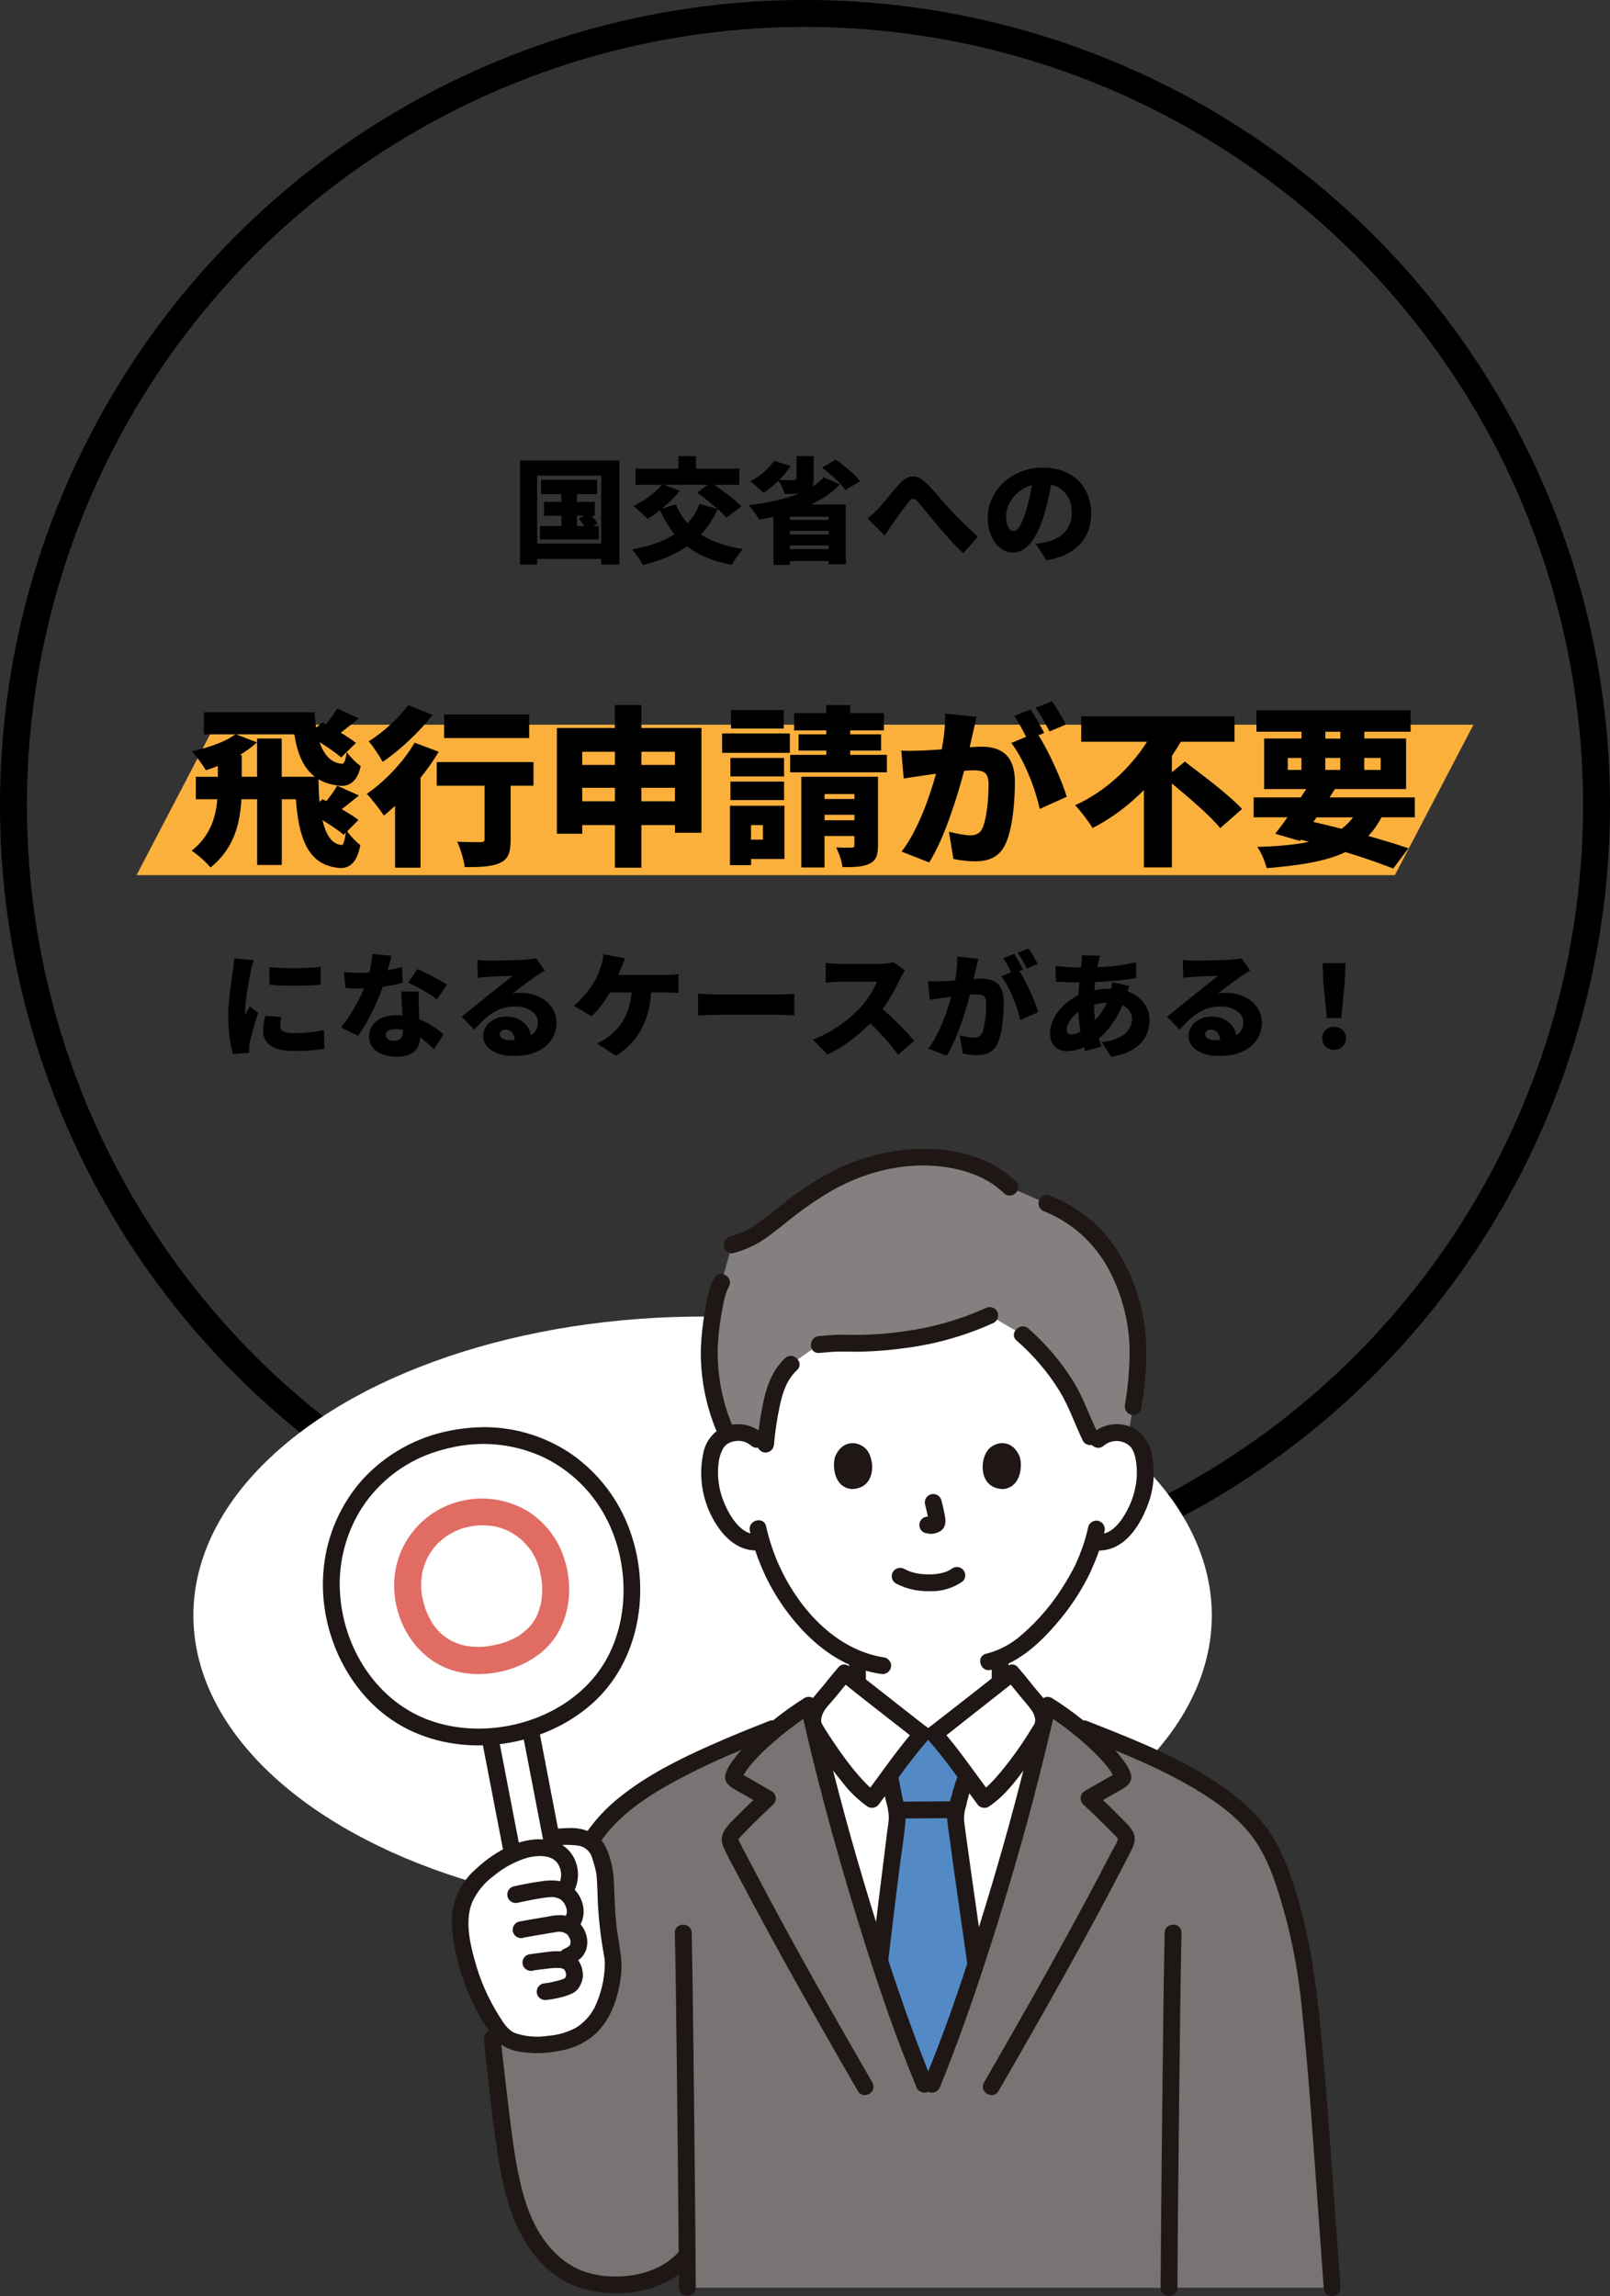 <?xml version="1.0" encoding="UTF-8"?>
<svg xmlns="http://www.w3.org/2000/svg" id="_レイヤー_2" viewBox="0 0 338.66 482.83">
  <rect x="0" y="0" width="338.66" height="482.83" fill="#333333" stroke="none"/>
  <defs>
    <style>.cls-1{fill:#e06c64;}.cls-1,.cls-2,.cls-3,.cls-4,.cls-5,.cls-6,.cls-7,.cls-8{stroke-width:0px;}.cls-2{fill:#538ac6;}.cls-3{fill:#83807f;}.cls-4{fill:#fbb03b;}.cls-5{fill:#797473;}.cls-6{fill:#000;}.cls-9{fill:none;stroke:#000;stroke-miterlimit:10;stroke-width:5.67px;}.cls-7{fill:#1f1715;}.cls-8{fill:#fff;}</style>
  </defs>
  <g id="_レイヤー_1-2">
    <circle class="cls-9" cx="169.33" cy="169.33" r="166.5"></circle>
    <ellipse class="cls-8" cx="147.79" cy="339.69" rx="107.11" ry="62.85"></ellipse>
    <path class="cls-8" d="M71.12,323.61c3.22-10.31,11.75-18.69,24.12-21.1,18.22-3.54,33.66,8.04,36.9,24.72,3.3,16.98-4.69,31.27-20.6,36.26,1.61,8.34,4.9,25.43,5.69,29.48l-8.51,1.66c-.75-3.88-4.13-21.44-5.69-29.49-16.13,1.22-29.42-8.82-32.73-25.88-1.03-5.21-.75-10.59.82-15.65Z"></path>
    <path class="cls-8" d="M230.95,302.72c1.1-1.02,2.56-1.55,4.05-1.48,1.92-.06,3.71.94,4.67,2.6,1.59,2.75,1.52,7.83.45,10.97-.75,2.22-1.99,5.63-4.97,8.07-1.33,1.1-3.05,1.6-4.77,1.38l-.46-.07c-.45,1.52-1,3-1.64,4.45-1.28,3.49-8.74,16.24-17.93,20.05v4.19c0,2.09,0,.38,0,.9-4.37,3.45-13.01,10.25-13.85,10.84h-2.55c-.82-.58-9.16-7.14-13.59-10.64v-5.11c-4.47-1.78-8.4-4.96-12.12-9.41-3.71-4.48-6.47-9.68-8.09-15.27-1.83.39-3.73-.09-5.16-1.29-2.98-2.44-4.22-5.84-4.97-8.07-1.07-3.14-1.13-8.22.46-10.97.96-1.66,2.76-2.66,4.67-2.6,1.5-.07,2.96.47,4.05,1.48,0,0-4.33-35.69,35.87-35.69s35.87,35.69,35.87,35.69Z"></path>
    <path class="cls-5" d="M194.43,438.29c-5.04-12.43-6.34-16.54-10.27-28.64-5.32-16.33-10.26-34.28-14.04-51.07-1.7,1.09-3.83,2.59-6,4.29l-1.66.65-5.55,2.18c-13.45,5.65-26.1,11.51-32.29,20.93l-21.1,42.06c.59,5.33,2.13,19.08,3,24.37.56,4.19,1.56,8.31,2.98,12.29,2.33,6.47,7.28,12.69,14.25,14.42,6.72,1.66,15.86.56,20.78-5.6.02,2.79.04,5.14.05,6.89h135.63c-2.64-35.97-2.95-43.09-4.88-61.24-1.23-11.61-5.05-26.48-9.46-33.19-6.19-9.42-18.84-15.28-32.29-20.93l-5.55-2.18-1.66-.65c-2.16-1.71-4.3-3.2-6-4.29-3.78,16.79-8.72,34.75-14.04,51.07-3.94,12.1-5.23,16.2-10.27,28.64"></path>
    <path class="cls-3" d="M149.54,279.24c-.11.89-.19,1.7-.24,2.35-.65,8,1.17,14.38,3.64,20.08.71-.28,1.45-.43,2.21-.44,1.5-.07,2.96.47,4.05,1.48l1.76,1.7.07-.74c.21-2.77.61-5.51,1.21-8.22.63-3,1.43-6.11,4.15-8.6l5.88-4.13c1.56-.09,3.39-.33,4.63-.28,11.21.37,22.61-1.75,31.28-5.82l6.9,4.02c4.39,3.79,8.04,8.37,10.75,13.5.88,1.66,2.91,7.3,4.36,9.54,1.06-1.61,2.89-2.54,4.81-2.43.79.02,1.57.18,2.3.48,2.82-14.75,3.41-23.67-2.29-35.16-1.17-2.22-2.59-4.31-4.21-6.22-2.91-3.22-6.54-5.72-10.59-7.28l-7.77-3.38c-7.77-7.58-21.83-7.58-31.51-4-9.08,3.36-13.98,8.1-19.87,12.52-2.09,1.68-4.5,2.89-7.09,3.58l-2.21,7.87c-1.07,1.89-1.83,6.31-2.23,9.61Z"></path>
    <path class="cls-7" d="M188.45,332.97c2.16,1.12,4.57,1.68,7.01,1.62,2.52.11,5-.62,7.06-2.08.69-.69.69-1.81,0-2.5-.7-.67-1.8-.67-2.5,0,.53-.42.11-.09-.03,0s-.29.17-.44.25c-.12.06-.65.27-.17.1-.2.07-.4.15-.6.22-.55.17-1.11.3-1.68.38.25-.04-.08,0-.18.02-.16.02-.33.03-.49.04-.4.03-.8.04-1.2.03-.36,0-.71-.01-1.07-.04-.16-.01-.33-.02-.49-.04,0,0-.59-.08-.25-.03-.53-.08-1.05-.2-1.57-.35-.22-.07-.43-.15-.65-.22-.07-.02-.14-.05-.21-.08.36.24.19.08.04.02-.27-.13-.53-.26-.8-.4-.85-.47-1.91-.19-2.42.63-.48.85-.2,1.92.63,2.42h0Z"></path>
    <path class="cls-7" d="M194.59,316.42c.32,1.17.58,2.36.78,3.56l-.06-.47c.02.16.03.33.01.49l.06-.47c-.01.08-.03.15-.05.22l.18-.42s-.05.1-.08.14l.28-.36s-.07.08-.12.11l.36-.28c-.09.06-.18.1-.28.15l.42-.18c-.15.07-.31.11-.47.14l.47-.06c-.15.02-.3.02-.44,0l.47.06c-.17-.02-.33-.06-.5-.09-.46-.11-.95-.04-1.36.18-.84.49-1.13,1.58-.64,2.42,0,0,0,0,0,0,.23.4.61.7,1.06.81.38.05.74.15,1.13.16.58,0,1.14-.13,1.66-.39.66-.3,1.14-.87,1.32-1.57.12-.56.11-1.14-.02-1.7-.19-1.15-.46-2.28-.75-3.41-.26-.94-1.23-1.5-2.18-1.24s-1.5,1.23-1.24,2.18h0Z"></path>
    <path class="cls-7" d="M175.65,306.36c-.59,1.93-.21,6.37,3.45,6.75,4.83-.03,5.09-5.4,3.46-7.92-1.33-2.07-5.25-2.93-6.92,1.17Z"></path>
    <path class="cls-7" d="M214.51,306.36c.59,1.93.21,6.37-3.45,6.75-4.83-.03-5.09-5.4-3.46-7.92,1.33-2.07,5.25-2.93,6.92,1.17Z"></path>
    <path class="cls-7" d="M160.46,301.47c-2.38-2.13-5.82-2.6-8.69-1.2-2,1.1-3.41,3.03-3.83,5.28-1.14,5.32-.06,10.87,2.98,15.38,2.16,3.22,5.28,5.57,9.32,5.02.94-.26,1.49-1.23,1.24-2.18-.28-.93-1.24-1.47-2.18-1.24-2.82.39-5.01-2.64-6.15-4.79-1.15-2.1-1.86-4.41-2.07-6.8-.12-1.32-.06-2.66.17-3.96.17-.94.51-1.84,1-2.65-.11.15.24-.27.29-.31.1-.13.23-.24.37-.33.46-.32.99-.53,1.54-.62,1.25-.27,2.55.06,3.52.89,1.69,1.52,4.2-.97,2.5-2.5h0Z"></path>
    <path class="cls-7" d="M232.2,303.98c1.72-1.45,4.27-1.26,5.76.42-.24-.31.09.16.13.22.14.22.26.46.36.7.21.54.36,1.1.46,1.67.23,1.31.29,2.64.17,3.96-.21,2.34-.89,4.61-2.01,6.68-1.14,2.19-3.34,5.3-6.21,4.91-.94-.23-1.89.32-2.18,1.24-.25.94.3,1.91,1.24,2.18,6.51.89,10.3-5.53,11.99-10.9.82-2.76.99-5.66.51-8.5-.25-2.29-1.41-4.38-3.21-5.8-2.96-1.96-6.87-1.67-9.51.71-1.7,1.53.82,4.03,2.5,2.5h0Z"></path>
    <path class="cls-7" d="M228.91,321.07c-.34,1.57-.78,3.12-1.34,4.63-.17.48-.47,1.27-.59,1.56s-.27.59-.39.88c-.03.07-.2.5-.08.21.12-.3-.07.17-.1.23-.07.15-.13.29-.2.44-.18.38-.37.75-.57,1.12-.44.84-.92,1.66-1.41,2.47-2.55,4.32-5.8,8.18-9.63,11.42-2.07,1.77-4.52,3.04-7.15,3.71-2.22.51-1.28,3.92.94,3.41,5.42-1.25,9.93-5.21,13.48-9.32,3.05-3.43,5.6-7.28,7.58-11.42.19-.42.36-.84.53-1.26-.23.56.3-.69.32-.72.15-.35.29-.71.42-1.06.68-1.75,1.21-3.54,1.61-5.38.24-.94-.31-1.9-1.24-2.18-.94-.25-1.91.3-2.18,1.24h0Z"></path>
    <path class="cls-7" d="M157.73,321.88c1.2,5.32,3.35,10.39,6.36,14.94,3.24,4.86,7.49,9.4,12.64,12.26,2.63,1.47,5.5,2.44,8.48,2.89.94.23,1.89-.31,2.18-1.24.25-.94-.3-1.91-1.24-2.18-10.65-1.57-18.62-10.81-22.66-20.27-1-2.37-1.78-4.82-2.34-7.34-.5-2.22-3.92-1.28-3.41.94h0Z"></path>
    <path class="cls-7" d="M219.74,254.76c5.77,2.34,10.54,6.64,13.46,12.14,2.86,5.33,4.37,11.28,4.41,17.33-.02,3.71-.34,7.41-.96,11.07-.23.94.31,1.89,1.24,2.18.94.25,1.91-.3,2.18-1.24,1.08-6.86,1.66-13.8.12-20.64-1.46-6.51-4.55-13.09-9.35-17.81-2.93-2.79-6.38-4.98-10.16-6.45-.94-.25-1.91.3-2.18,1.24-.23.94.31,1.9,1.24,2.18h0Z"></path>
    <path class="cls-7" d="M150.24,268.74c-1.14,2.09-1.58,4.59-1.96,6.92-.44,2.53-.73,5.09-.85,7.65-.17,6.13.99,12.23,3.4,17.88.29.92,1.24,1.46,2.18,1.24.94-.26,1.49-1.23,1.24-2.18-2.26-5.24-3.38-10.89-3.28-16.6.09-2.36.33-4.72.74-7.05.34-2.01.75-4.5,1.61-6.07,1.09-2-1.96-3.79-3.06-1.79Z"></path>
    <path class="cls-7" d="M207.29,275.08c-5.37,2.41-11.05,4.04-16.88,4.84-3.07.45-6.16.71-9.26.77-1.54.03-3.07-.03-4.61-.03-1.42,0-2.84.2-4.26.29-2.26.14-2.28,3.68,0,3.54,1.46-.09,2.92-.29,4.39-.29,1.55,0,3.1.06,4.66.02,3.36-.09,6.71-.39,10.03-.89,6.13-.87,12.1-2.62,17.73-5.2.84-.5,1.12-1.58.63-2.42-.51-.83-1.57-1.1-2.42-.63h0Z"></path>
    <path class="cls-7" d="M165.14,285.6c-2.54,2.39-3.77,5.55-4.5,8.89-.65,3.03-1.11,6.1-1.37,9.18,0,.97.8,1.76,1.77,1.77.97-.02,1.75-.8,1.77-1.77.24-2.69.64-5.36,1.2-8,.61-2.85,1.46-5.52,3.64-7.57,1.66-1.56-.84-4.06-2.5-2.5h0Z"></path>
    <path class="cls-7" d="M213.83,281.88c3.51,3.05,6.54,6.6,9,10.55,2.05,3.35,3.26,7.05,4.97,10.57.5.84,1.58,1.12,2.42.63.83-.51,1.11-1.57.63-2.42-1.76-3.61-3-7.39-5.13-10.82-2.58-4.11-5.74-7.82-9.39-11.02-1.7-1.5-4.22.99-2.5,2.51h0Z"></path>
    <path class="cls-8" d="M196.06,438.29c5.04-12.43,6.34-16.54,10.27-28.64,4.88-14.99,9.45-31.35,13.09-46.93.28-1.57-.16-3.19-1.2-4.4-1.64-1.9-3.7-4.64-5.38-6.52-.71.58-15.22,12.01-16.32,12.79h-2.56c-1.1-.78-15.6-12.22-16.32-12.79-1.67,1.87-3.74,4.62-5.38,6.52-1.04,1.21-1.48,2.83-1.2,4.4,3.64,15.57,8.2,31.94,13.09,46.93,3.94,12.1,5.23,16.2,10.27,28.64h1.63Z"></path>
    <path class="cls-2" d="M200.44,427.08c-1.16,3.15-2.52,6.61-4.38,11.21h-1.62c-4.64-11.45-6.11-15.84-9.38-25.9,1.59-13.63,3.69-29.83,3.69-30.31-.03-.86-.16-1.71-.39-2.55-.1-.38-.19-.76-.26-1.14-.42-1.89-.5-2.86-.98-4.87l-.03-.1c2.34-3.16,5.17-6.9,6.89-8.84h2.56c1.71,1.92,4.51,5.62,6.84,8.76-.13.37-.22.61-.22.61-.5,1.26-.9,2.56-1.2,3.89-.53,1.45-.85,2.97-.95,4.51-.01.8,2.2,16.17,4.25,30.62-1.85,5.69-3.14,9.57-4.81,14.1Z"></path>
    <path class="cls-7" d="M146.35,481.06c-.05-8.68-.12-17.37-.22-26.05-.11-11.33-.24-22.66-.39-33.99-.07-4.87-.14-9.73-.24-14.6-.05-2.27-3.59-2.28-3.54,0,.2,9.7.31,19.41.42,29.11.13,11.04.24,22.08.34,33.13.04,4.13.07,8.26.09,12.39.01,2.28,3.55,2.28,3.54,0h0Z"></path>
    <path class="cls-7" d="M183.51,437.93c-9.05-15.69-18-31.45-26.34-47.52-.56-1.08-1.19-2.15-1.68-3.27-.21-.47-.21-.38.15-.78.43-.48.88-.94,1.34-1.41,1.84-1.9,3.77-3.73,5.7-5.54.69-.7.68-1.83-.03-2.52-.1-.1-.21-.18-.33-.25l-3.59-2.05-1.71-.98c-.31-.18-.63-.35-.94-.53l-.31-.18c-.26-.16-.24-.15.06.05l.24.89c-.1.21-.11.24-.04.09.04-.09.09-.18.13-.26.08-.15.16-.29.25-.44.2-.34.41-.66.64-.99.44-.62.91-1.21,1.41-1.77,1.27-1.42,2.63-2.75,4.07-3.99,2.66-2.33,5.5-4.46,8.48-6.37l-2.6-1.06c2.61,11.58,5.59,23.07,8.92,34.47,2.95,10.11,6.12,20.18,9.6,30.12,1.78,5.09,3.76,10.11,5.79,15.11.28.92,1.24,1.46,2.18,1.24.94-.27,1.49-1.24,1.24-2.18-3.5-8.65-6.61-17.4-9.5-26.27-3.66-11.24-7.04-22.56-10.05-34-1.7-6.45-3.28-12.93-4.76-19.45-.27-.95-1.26-1.49-2.21-1.22-.14.04-.27.1-.39.17-4.52,2.83-8.68,6.18-12.41,9.98-.92.96-1.78,1.98-2.57,3.06-.75.89-1.31,1.92-1.67,3.04-.46,2.05,1.52,2.89,2.96,3.71l4.99,2.85-.36-2.78c-1.8,1.7-3.6,3.4-5.33,5.16-1.7,1.73-3.83,3.56-2.71,6.22.89,2.11,2.09,4.12,3.15,6.15,1.11,2.12,2.23,4.23,3.36,6.34,4.5,8.4,9.13,16.72,13.83,25,2.64,4.65,5.3,9.3,7.98,13.93,1.14,1.97,4.2.19,3.05-1.79h0Z"></path>
    <path class="cls-7" d="M247.67,481.06c.05-8.68.12-17.37.22-26.05.11-11.33.24-22.66.39-33.99.07-4.87.14-9.73.24-14.6.05-2.28-3.49-2.28-3.54,0-.2,9.7-.31,19.41-.42,29.11-.13,11.04-.24,22.08-.34,33.13-.04,4.13-.07,8.26-.09,12.39-.01,2.28,3.53,2.28,3.54,0h0Z"></path>
    <path class="cls-7" d="M189.3,382.39c3.78,0,7.56-.08,11.34-.08.98,0,1.77-.79,1.77-1.77s-.79-1.77-1.77-1.77c-3.78,0-7.56.08-11.34.08-.98,0-1.77.79-1.77,1.77s.79,1.77,1.77,1.77Z"></path>
    <path class="cls-7" d="M185.4,374.01c.36,1.5.59,3.03.91,4.54.37,1.17.59,2.39.66,3.61-.05,1.07-.25,2.15-.38,3.2-.65,5.29-1.32,10.59-1.97,15.88-.46,3.73-.9,7.46-1.34,11.2,0,.97.79,1.76,1.77,1.77.97-.02,1.75-.8,1.77-1.77.75-6.44,1.53-12.88,2.35-19.31.45-3.6,1.11-7.25,1.34-10.88-.02-1.32-.23-2.63-.61-3.89-.39-1.76-.66-3.54-1.08-5.29-.53-2.21-3.94-1.28-3.41.94h0Z"></path>
    <path class="cls-7" d="M206.85,411.81c-.88-6.25-1.77-12.5-2.66-18.74-.33-2.34-.66-4.69-.98-7.03l-.07-.51-.06-.44c-.04-.34-.09-.68-.13-1.02-.06-.46-.13-.93-.17-1.39-.02-.99.12-1.97.43-2.91.36-1.67.84-3.3,1.45-4.89.46-.85.18-1.91-.63-2.42-.84-.48-1.92-.2-2.42.63-.59,1.51-1.09,3.05-1.47,4.63-.55,1.5-.86,3.09-.91,4.68.07.99.18,1.97.35,2.94.7,5.26,1.46,10.52,2.2,15.77.55,3.88,1.1,7.77,1.66,11.65.26.94,1.23,1.49,2.18,1.24.93-.28,1.47-1.24,1.24-2.18h0Z"></path>
    <path class="cls-7" d="M210.03,439.72c9.47-16.41,18.83-32.9,27.49-49.75.65-1.27,1.43-2.54,1.08-4.03-.29-1.27-1.35-2.2-2.22-3.11-1.96-2.04-4.01-3.99-6.07-5.92l-.36,2.78,4.99-2.85c1.44-.82,3.42-1.67,2.96-3.71-.35-1.11-.92-2.14-1.67-3.04-.79-1.07-1.65-2.09-2.57-3.06-3.73-3.8-7.89-7.15-12.4-9.98-.86-.49-1.94-.19-2.43.66-.07.12-.13.26-.17.39-2.61,11.58-5.59,23.07-8.92,34.47-2.95,10.11-6.12,20.18-9.6,30.12-1.78,5.09-3.76,10.11-5.79,15.11-.25.94.3,1.91,1.24,2.18.94.24,1.9-.31,2.18-1.24,3.5-8.65,6.61-17.4,9.5-26.27,3.66-11.24,7.04-22.56,10.05-34,1.7-6.45,3.28-12.93,4.76-19.45l-2.6,1.06c2.98,1.91,5.81,4.04,8.48,6.37,1.41,1.22,2.74,2.52,3.99,3.9.54.59,1.04,1.21,1.5,1.86.2.29.4.59.58.9.1.17.2.35.3.53l.09.17c.11.23.11.23,0,0l.24-.89c.27-.18.32-.21.15-.11-.13.08-.27.16-.4.23-.31.18-.62.36-.94.53l-1.71.98-3.59,2.05c-.85.51-1.12,1.6-.61,2.45.07.12.16.23.25.33,1.72,1.61,3.43,3.23,5.09,4.91.41.42.82.84,1.23,1.27.28.29.82.66.96,1.03.19.48-.71,1.73-1,2.3-2.06,3.99-4.15,7.95-6.28,11.9-4.33,8.03-8.75,16.01-13.28,23.94-2.5,4.4-5.02,8.8-7.55,13.18-1.14,1.98,1.92,3.76,3.05,1.79h0Z"></path>
    <path class="cls-7" d="M211.59,353.06c.97,1.09,1.89,2.23,2.8,3.37.85,1.06,1.8,2.07,2.59,3.17.33.45.56.97.69,1.52.05.2.08.4.09.6,0,.12-.1.75.03.4-.18.37-.38.73-.62,1.06-1.95,3.24-4.13,6.34-6.53,9.26-.77.92-1.56,1.83-2.41,2.67-.37.36-.74.72-1.14,1.05-.28.26-.59.49-.93.69l2.42.63c-3.55-4.74-6.89-9.7-10.82-14.14l-.36,2.78c2.06-1.47,4.02-3.11,6.02-4.67,2.82-2.21,5.63-4.43,8.44-6.64.74-.58,1.48-1.16,2.21-1.75.68-.69.68-1.81,0-2.5-.7-.67-1.81-.67-2.51,0-4.57,3.69-9.22,7.28-13.84,10.89l-.85.66-.37.29c-.23.18.29-.22-.05.04-.28.21-.56.43-.84.64-.85.52-1.11,1.63-.59,2.48.07.11.14.21.23.3,3.73,4.22,6.9,8.93,10.27,13.43.51.83,1.57,1.11,2.42.63,3.81-2.49,6.63-6.6,9.2-10.27,1.07-1.53,2.1-3.08,3.07-4.68.27-.42.52-.86.73-1.31.53-1.54.42-3.22-.3-4.68-.69-1.58-2-2.84-3.07-4.18-1.15-1.43-2.28-2.87-3.5-4.24-1.51-1.71-4.01.8-2.5,2.5Z"></path>
    <path class="cls-7" d="M176.4,350.56c-1.07,1.21-2.08,2.48-3.1,3.74-.96,1.19-2.07,2.34-2.92,3.62-1.39,1.95-1.53,4.52-.38,6.62,2.13,3.59,4.54,7.01,7.19,10.23,1.51,1.98,3.31,3.71,5.34,5.15.85.47,1.91.19,2.42-.63,3.37-4.5,6.54-9.21,10.27-13.43.69-.72.66-1.86-.06-2.55-.09-.09-.19-.16-.3-.23-.23-.16-.44-.33-.66-.5l-.25-.2c-.22-.17.3.23-.02-.01-.24-.19-.49-.38-.74-.57-1.29-1-2.57-2-3.85-3.01-2.76-2.17-5.52-4.34-8.28-6.51-.72-.57-1.44-1.13-2.16-1.71-.7-.67-1.8-.67-2.51,0-.68.69-.68,1.81,0,2.5,4.62,3.73,9.33,7.37,14.01,11.02.88.69,1.75,1.4,2.66,2.05l-.36-2.78c-3.93,4.44-7.27,9.4-10.82,14.14l2.42-.63c-.16-.1-.31-.21-.46-.32s0,0,.02.02c-.09-.07-.18-.15-.27-.22-.37-.3-.72-.62-1.06-.95-.74-.72-1.44-1.47-2.11-2.26-1.37-1.6-2.64-3.28-3.85-5.01-1.04-1.47-2.04-2.97-2.99-4.5-.27-.43-.53-.86-.78-1.31-.04-.06-.07-.12-.1-.18.08.2.02.04.02-.16,0-.5.08-1,.27-1.47.54-1.34,1.81-2.47,2.71-3.58,1.05-1.3,2.09-2.61,3.2-3.87,1.51-1.7-.99-4.21-2.5-2.5Z"></path>
    <path class="cls-7" d="M178.6,350.12v2.82c0,.47.19.92.52,1.25.69.69,1.81.69,2.5,0,.32-.34.51-.79.52-1.25v-2.82c0-.47-.19-.92-.52-1.25-.69-.69-1.81-.69-2.5,0-.32.34-.51.79-.52,1.25Z"></path>
    <path class="cls-7" d="M208.6,349.95v2.92c0,.47.19.92.52,1.25.69.69,1.81.69,2.5,0,.33-.34.51-.79.52-1.25v-.16c0-.47-.19-.92-.52-1.25-.69-.69-1.81-.69-2.5,0-.33.34-.51.78-.52,1.25v.16c0,.47.19.92.52,1.25.69.69,1.81.69,2.5,0,.33-.34.51-.79.52-1.25v-2.92c0-.47-.19-.92-.52-1.25-.69-.69-1.81-.69-2.5,0-.32.34-.51.79-.52,1.25Z"></path>
    <path class="cls-7" d="M281.98,481.06c-.79-10.71-1.54-21.43-2.32-32.14-.48-6.55-.99-13.11-1.61-19.65-.89-9.37-1.94-18.67-4.4-27.78-1.35-4.98-2.96-10.07-5.53-14.57-2.6-4.54-6.57-8.15-10.81-11.13-8.37-5.88-18.1-9.76-27.57-13.48l-1.24-.49c-.94-.25-1.91.3-2.18,1.24-.24.94.31,1.9,1.24,2.18,8.37,3.29,16.79,6.67,24.49,11.35,4.36,2.65,8.63,5.83,11.65,10.01,2.76,3.83,4.35,8.42,5.7,12.9,1.66,5.52,2.91,11.16,3.73,16.87.55,3.76.87,7.55,1.24,11.33.61,6.28,1.12,12.57,1.58,18.86.73,9.8,1.41,19.6,2.12,29.4.12,1.71.25,3.41.37,5.12.02.97.8,1.75,1.77,1.77.97,0,1.76-.8,1.77-1.77h0Z"></path>
    <path class="cls-7" d="M118.93,392.51c-1.46-7.5-2.91-15.01-4.34-22.51-.42-2.2-.85-4.39-1.27-6.59-.27-.94-1.24-1.49-2.18-1.24-.93.28-1.47,1.24-1.24,2.18,1.6,8.28,3.2,16.55,4.79,24.83.27,1.43.55,2.85.83,4.28.27.94,1.24,1.49,2.18,1.24.93-.28,1.47-1.24,1.24-2.18h0Z"></path>
    <path class="cls-7" d="M110.42,394.16c-1.46-7.54-2.92-15.07-4.36-22.61-.42-2.18-.84-4.35-1.26-6.53-.27-.94-1.24-1.49-2.18-1.24-.93.28-1.47,1.24-1.24,2.18,1.6,8.29,3.2,16.59,4.8,24.88.28,1.42.55,2.84.83,4.27.27.94,1.24,1.49,2.18,1.24.93-.28,1.47-1.24,1.24-2.18Z"></path>
    <path class="cls-1" d="M97.77,315.46c-8.02,1.51-14.07,8.17-14.8,16.3-.61,7.42,3.16,15.25,9.95,18.57,6.54,3.2,15.5,1.66,21.02-2.92,5.64-4.68,6.97-12.81,4.78-19.56-1.28-4.17-4.02-7.75-7.71-10.08-3.97-2.38-8.69-3.21-13.24-2.31-1.53.28-2.55,1.75-2.27,3.28s1.75,2.55,3.28,2.27c.02,0,.05,0,.07-.01.42-.08.84-.15,1.27-.2.23-.03.46-.05.69-.07-.12,0-.5,0,.07,0,.85-.02,1.69.03,2.53.13.22.03.43.07.64.1.1.01.53.12.04,0,.33.08.66.17.99.26.4.12.8.26,1.19.42.16.06.31.13.46.19.11.05.77.37.26.11.62.33,1.22.7,1.79,1.11.3.22.59.45.88.68-.39-.32-.06-.06.01.01.18.17.36.34.53.52.51.54.99,1.11,1.44,1.71.06.08.31.44.02.01.09.14.18.28.27.42.22.36.42.73.61,1.1s.36.76.52,1.16c.07.18.36,1.04.19.49.24.8.43,1.62.57,2.44.06.39.12.79.16,1.19.02.17.03.35.05.52.09.82,0-.36.01.14.03.78,0,1.56-.06,2.33-.03.31-.07.63-.11.94-.03.19-.06.38-.1.57-.08.45.18-.64-.02.07-.17.65-.38,1.29-.62,1.92-.06.15-.44.96-.29.68s-.29.49-.37.63c-.15.25-.31.49-.48.72-.11.15-.22.29-.33.43-.05.06-.52.6-.25.31.25-.28-.07.07-.13.13-.13.13-.26.26-.39.39-.22.2-.44.4-.67.59-.26.22-.53.42-.81.62-.37.27.58-.34-.06.04-.2.12-.4.25-.6.36-.6.34-1.21.64-1.85.9-.15.06-1.15.43-.59.24-.42.14-.84.26-1.26.37-.79.2-1.59.36-2.4.48-.35.05-.7.08-1.05.12-.56.07-.14.02-.01,0-.25.01-.5.02-.76.02-.73,0-1.46-.04-2.19-.13-.16-.02-.31-.04-.47-.07-.23-.04-.76-.14-.33-.05.36.07-.12-.03-.21-.05-.22-.06-.44-.12-.66-.18-.61-.19-1.2-.42-1.79-.67-.66-.28.34.19-.05-.02-.16-.09-.32-.18-.48-.27-.32-.19-.63-.39-.93-.6-.24-.17-.47-.36-.7-.54-.57-.43.28.27-.04-.03-.11-.1-.22-.2-.32-.31-.51-.5-.98-1.05-1.41-1.62-.09-.12-.18-.25-.27-.38.35.49.04.05-.04-.08-.18-.31-.37-.61-.53-.93-.35-.66-.63-1.34-.91-2.03-.31-.75.1.34-.05-.13-.07-.21-.13-.42-.19-.63-.1-.34-.19-.69-.27-1.04-.19-.82-.32-1.64-.4-2.47-.05-.5,0,.67,0-.14,0-.25-.01-.51,0-.76,0-.42.03-.84.07-1.26s.11-.83.17-1.24c.08-.54.03-.13,0-.02.06-.24.12-.48.19-.72.23-.79.52-1.57.86-2.32.32-.72-.17.29.07-.13.12-.22.24-.43.37-.64.21-.35.44-.7.69-1.03.12-.17.25-.33.38-.49.07-.1.56-.64.17-.22.28-.31.58-.61.88-.89s.63-.56.96-.82c.13-.11.27-.2.41-.31.64-.5-.45.25.25-.17.75-.46,1.54-.87,2.35-1.21.21-.09.42-.17.63-.25.19-.07.17-.06-.06.02.13-.04.27-.08.4-.12.5-.15,1.01-.26,1.52-.37,1.53-.28,2.55-1.75,2.27-3.28s-1.75-2.55-3.28-2.27c-.02,0-.05,0-.07.01h0Z"></path>
    <path class="cls-7" d="M94.77,300.81c-7.11,1.34-13.6,4.95-18.5,10.28-4.58,5.14-7.43,11.58-8.15,18.43-1.49,13.4,5.37,27.92,17.59,34.07,12.25,6.16,28.43,3.78,38.69-5.22,10.22-8.96,12.62-24.17,8.06-36.63-2.34-6.46-6.62-12.04-12.25-15.98-5.81-3.96-12.74-5.94-19.77-5.63-1.9.09-3.79.31-5.66.67-.94.27-1.49,1.24-1.24,2.18.28.93,1.24,1.47,2.18,1.24,6.36-1.28,12.96-.47,18.82,2.31,5.45,2.69,9.92,7.01,12.79,12.36,5.64,10.45,5.27,24.84-2.55,34.03-7.9,9.3-22.13,12.84-33.63,9.1-11.81-3.84-19.22-15.65-19.67-27.8-.24-6.13,1.42-12.18,4.75-17.32,3.49-5.26,8.59-9.25,14.55-11.34,1.61-.56,3.26-1.01,4.93-1.34.94-.26,1.5-1.23,1.24-2.18-.26-.94-1.23-1.5-2.18-1.24h0Z"></path>
    <path class="cls-8" d="M114.26,429.91c1.39-.11,2.77-.32,4.13-.61,4.11-.85,7.12-3.63,8.81-7.47,1.28-2.91,2.14-7.82,1.69-10.5-.74-3.67-1.19-7.38-1.34-11.12-.28-6.12-.03-6.22-1.36-10.23-1.44-4.34-5.82-3.94-9.32-3.68l-1.92,2.33s-.05,0-.07-.01c-4.53-.68-8.94,1.94-12.35,4.62-3.64,2.91-5.7,6.34-5.7,10.7.01,8.41,4.83,19.77,9.49,24.48,2.39,1.41,5.19,1.69,7.93,1.49Z"></path>
    <path class="cls-7" d="M120.7,397.76c1.08-2.07,1.17-4.52.24-6.66-.91-2.11-2.8-3.64-5.06-4.09-5.81-1.22-11.7,2.19-15.82,6.03-3.81,3.32-5.65,8.36-4.88,13.35.58,5.19,2.06,10.24,4.36,14.92.98,2.1,2.15,4.1,3.52,5.97.59.86,1.26,1.66,2.01,2.4,1.2.89,2.6,1.48,4.08,1.71,2.75.49,5.56.45,8.3-.11,2.51-.35,4.88-1.33,6.91-2.85,4.01-3.14,5.67-8.14,6.26-13.02.44-3.65-.61-7.16-.98-10.73-.28-2.74-.36-5.49-.47-8.24-.03-1.58-.22-3.15-.59-4.69-.53-2.02-1.17-4.17-2.83-5.55-1.72-1.28-3.84-1.92-5.99-1.8-.97,0-1.93.07-2.89.15-.97.02-1.75.8-1.77,1.77,0,.97.8,1.76,1.77,1.77,1.61-.22,3.25-.21,4.86.02,1.45.26,2.59,1.37,2.9,2.81.23.72.46,1.44.63,2.17.07.29.13.59.18.89.02.1.03.19.04.29-.07-.46.02.2.02.28.18,1.88.17,3.79.26,5.68.2,3.74.64,7.47,1.33,11.15.11.61.15,1.22.13,1.84-.08,3.11-.82,6.16-2.17,8.96-.91,1.73-2.26,3.18-3.91,4.21-1.83.98-3.85,1.56-5.93,1.7-2.29.37-4.63.17-6.83-.57-1.59-.62-2.55-2.28-3.43-3.67-2.29-3.64-4.02-7.61-5.13-11.77-1.05-3.81-2.06-8.47-.42-12.26,1-2.1,2.5-3.92,4.37-5.3,2.11-1.78,4.57-3.11,7.21-3.9,1.91-.49,4.74-.64,6.1.92,1.03,1.25,1.24,2.99.55,4.46-1.15,1.97,1.91,3.76,3.06,1.79h0Z"></path>
    <path class="cls-7" d="M108.95,400.09c1.53-.33,3.07-.65,4.62-.9.74-.12,1.27-.21,2.05-.26.58-.07,1.16,0,1.71.21.22.06.43.16.61.3.13.08-.03-.06.16.12.14.12.26.25.39.39-.15-.17.06.09.11.15.09.14.18.29.26.44.15.28.26.58.32.88.02.08.07.44.04.2.01.18.02.37,0,.55,0,.14-.04.24,0,.05-.04.17-.08.32-.13.48.08-.26,0,0-.06.13s-.11.24-.18.35-.3.39-.01.04c.17-.2.17-.11-.07,0-.84.49-1.13,1.58-.63,2.42.49.84,1.58,1.13,2.42.63,1.57-.8,2.32-3,2.19-4.66-.14-2.12-1.26-4.05-3.02-5.24-1.68-1.08-3.67-1.07-5.57-.82-2.07.27-4.11.67-6.15,1.12-.94.26-1.5,1.23-1.24,2.18.26.94,1.23,1.5,2.18,1.24h0Z"></path>
    <path class="cls-7" d="M110.07,407.45c1.62-.29,3.25-.58,4.88-.85.75-.13,1.5-.26,2.26-.37.47-.08.94-.03,1.39.13-.15-.06.25.12.29.15.03.01.52.33.23.1.2.15.36.33.48.55.1.17.18.34.28.52.17.29-.12-.38-.02-.06.03.11.08.22.11.34s.05.47.04.08c0,.16.02.32,0,.49.01-.26-.01.08-.04.18-.02.1-.05.2-.09.3.05-.1.06-.1,0-.01-.07.15-.2.23-.04.07-.02.02-.4.36-.12.14-.13.1-.26.18-.4.26-.13.08-.27.15-.4.22-.1.05-.5.21-.06.04-.92.28-1.46,1.24-1.24,2.18.27.94,1.24,1.49,2.18,1.24.9-.32,1.73-.82,2.44-1.46.78-.8,1.23-1.86,1.29-2.97.09-1.88-.74-3.68-2.22-4.83-.9-.66-1.95-1.07-3.06-1.17-1-.04-2.01.06-2.98.29-2.05.34-4.09.69-6.13,1.06-.94.27-1.49,1.24-1.24,2.18.28.93,1.24,1.47,2.18,1.24h0Z"></path>
    <path class="cls-7" d="M112.13,414.35c.3-.05.6-.09.91-.13.21-.03-.12.01-.13.02.07-.01.14-.02.21-.03.19-.02.38-.05.56-.07.71-.09,1.42-.18,2.13-.26.69-.07,1.39-.09,2.09-.04.22.01-.12-.01-.12-.02.07,0,.14.02.2.04.15.03.3.08.45.12.31.1-.22-.15.04.03.05.03.1.07.16.1.16.08-.26-.28,0,0,.04.05.09.1.14.15.15.15-.09-.09-.07-.1.08.11.14.22.2.34.14.25-.04-.06-.02-.06.03.06.05.12.07.19.05.15.09.29.12.44.02.09.13.52.05.26s-.05.22,0-.09-.03.08-.05.17c-.02.06-.04.11-.05.17-.02.07-.15.26-.02.07.15-.22-.1.17-.13.23-.04.05-.07.1-.1.15-.06.18.06-.15.11-.13,0,0-.1.11-.11.12-.16.1.19-.1.17-.11s-.27.14-.3.15c-.26.12.4-.16.13-.05-.09.03-.18.07-.26.11-.18.07-.37.14-.56.2-1.22.37-2.48.63-3.75.78-.94.26-1.49,1.23-1.24,2.18.28.92,1.24,1.46,2.18,1.24,1.3-.15,2.58-.42,3.83-.8.54-.18,1.06-.39,1.57-.63.69-.39,1.24-1,1.56-1.73.43-.83.6-1.77.47-2.7-.1-.78-.36-1.53-.77-2.2-1.08-1.68-2.95-2.21-4.86-2.17-.96.02-1.92.17-2.88.29s-1.91.24-2.86.39c-.94.26-1.49,1.24-1.24,2.18.28.92,1.24,1.47,2.18,1.24h0Z"></path>
    <path class="cls-7" d="M126.15,387.52c3.46-5.2,8.71-8.93,14.06-11.99,5.68-3.19,11.59-5.97,17.67-8.32l5.06-1.99c.92-.28,1.47-1.24,1.24-2.18-.27-.94-1.24-1.49-2.18-1.24-4.25,1.67-8.48,3.37-12.65,5.23-6.61,2.95-13.16,6.22-18.85,10.75-2.87,2.24-5.36,4.92-7.4,7.93-1.26,1.9,1.8,3.68,3.06,1.79h0Z"></path>
    <path class="cls-7" d="M101.76,428.69c1.07,9.7,1.92,19.51,3.8,29.09,1.2,6.11,3.3,12.19,7.36,17,1.91,2.31,4.3,4.17,7,5.47,2.64,1.18,5.49,1.84,8.38,1.94,6.34.33,13.21-1.64,17.39-6.65.67-.7.67-1.8,0-2.5-.69-.68-1.81-.68-2.5,0-3.32,3.98-8.44,5.63-13.5,5.65-2.48.05-4.94-.36-7.28-1.2-2.48-1.01-4.68-2.59-6.44-4.6-3.85-4.24-5.72-9.89-6.86-15.41-.94-4.54-1.47-8.92-2.03-13.45-.63-5.11-1.21-10.22-1.77-15.34-.03-.97-.8-1.74-1.77-1.77-.97,0-1.76.79-1.77,1.77h0Z"></path>
    <path class="cls-7" d="M213.7,248.42c-6.25-6.01-15.59-7.54-23.94-6.59-4.53.53-8.94,1.78-13.08,3.69-4.11,1.97-7.98,4.41-11.53,7.26-1.81,1.4-3.59,2.86-5.43,4.21-1.88,1.37-3.98,2.4-6.21,3.06-2.17.66-1.25,4.08.94,3.41,2.04-.57,3.98-1.42,5.78-2.53,1.73-1.13,3.34-2.45,4.97-3.73,3.22-2.65,6.65-5.04,10.26-7.12,7.27-3.98,15.82-5.96,24.08-4.57,4.3.72,8.48,2.34,11.65,5.4,1.64,1.58,4.15-.92,2.5-2.5h0Z"></path>
    <polygon class="cls-4" points="293.41 184.02 28.72 184.02 45.25 152.39 309.94 152.39 293.41 184.02"></polygon>
    <path class="cls-6" d="M130.29,96.82v21.89h-3.82v-1.18h-13.47v1.18h-3.62v-21.89h20.92ZM126.46,114.31v-14.31h-13.47v14.31h13.47ZM125.95,110.62v2.81h-12.37v-2.81h4.51v-2.18h-3.67v-2.9h3.67v-1.63h-4.29v-3.02h11.8v3.02h-4.24v1.63h3.75v2.9h-.66c.49.58,1,1.2,1.27,1.66l-.98.53h1.2ZM121.37,110.62h1.57c-.37-.53-.81-1.1-1.2-1.58l1.17-.6h-1.54v2.18Z"></path>
    <path class="cls-6" d="M152.76,108.86c-.44-.55-1.05-1.18-1.79-1.82-.93,2.06-2.13,3.84-3.55,5.35,2.3,1.49,5.22,2.52,8.87,3.05-.81.79-1.84,2.35-2.33,3.34-3.97-.74-7.03-2.02-9.43-3.91-2.62,1.82-5.73,3.07-9.31,3.94-.42-.86-1.54-2.5-2.25-3.29,3.53-.62,6.54-1.66,8.94-3.19-1.2-1.44-2.2-3.14-3.09-5.06-.88.7-1.76,1.34-2.6,1.85-.69-.74-2.13-2.09-3.01-2.71,2.23-1.03,4.6-2.76,6-4.46h-5.54v-3.41h9.04v-2.62h3.67v2.62h9.13v3.41h-5.27c1.96,1.34,4.43,3.17,5.71,4.54l-3.21,2.4ZM143.01,103.2c-1,1.27-2.38,2.57-3.75,3.72l2.91-.84c.61,1.49,1.42,2.81,2.47,3.96,1.05-1.18,1.89-2.52,2.5-4.08l3.8,1.06c-1.32-1.2-2.94-2.45-4.31-3.43l2.3-1.66h-9.31l3.38,1.27Z"></path>
    <path class="cls-6" d="M176.66,101.86c-1.59,1.73-3.7,3.12-6.07,4.22h7.32v12.58h-3.62v-.67h-8.16v.79h-3.43v-10.13c-1,.24-2.01.43-3.01.6-.44-.79-1.52-2.3-2.18-3.02,3.84-.46,7.57-1.25,10.58-2.47-.88.12-1.89.12-3.01.12-.22-.86-.83-2.02-1.32-2.81-1.03,1.01-2.13,1.9-3.18,2.57-.64-.65-1.98-1.87-2.77-2.45,1.98-.98,3.94-2.62,5.02-4.3l3.45,1.1c-.64,1.03-1.47,2.02-2.38,2.95,1.15.05,2.67.05,3.06.02.44,0,.59-.07.59-.38v-4.66h3.6v4.78c0,.7-.07,1.22-.27,1.63.93-.58,1.74-1.25,2.38-1.97l3.4,1.49ZM174.28,108.65h-8.16v.67h8.16v-.67ZM166.13,112.39h8.16v-.77h-8.16v.77ZM174.28,115.46v-.77h-8.16v.77h8.16ZM177.81,103.03c-.91-1.34-3.09-3.34-4.9-4.7l2.87-1.68c1.79,1.25,4.07,3.12,5.14,4.54l-3.11,1.85Z"></path>
    <path class="cls-6" d="M184.71,106.97c1.05-1.06,2.84-3.38,4.41-5.14,1.86-2.06,3.62-2.18,5.51-.43,1.79,1.66,3.77,4.18,5.14,5.66,1.62,1.73,3.53,3.67,5.93,5.79l-3.08,3.5c-1.69-1.58-3.7-3.82-5.19-5.57-1.47-1.75-3.28-4.03-4.43-5.33-.76-.82-1.22-.72-1.86.07-.88,1.1-2.45,3.34-3.4,4.63-.59.86-1.15,1.8-1.62,2.5l-3.62-3.65c.81-.62,1.45-1.22,2.23-2.04Z"></path>
    <path class="cls-6" d="M220.11,117.82l-2.25-3.46c1.03-.12,1.69-.26,2.4-.43,3.11-.74,5.19-2.88,5.19-6.05s-1.54-5.3-4.36-5.95c-.32,1.94-.76,4.03-1.44,6.26-1.45,4.8-3.65,8.02-6.54,8.02-3.04,0-5.34-3.22-5.34-7.32,0-5.71,5.02-10.56,11.56-10.56s10.19,4.22,10.19,9.67c0,5.06-3.04,8.76-9.4,9.82ZM213.21,111.67c.98,0,1.71-1.46,2.6-4.25.54-1.63.96-3.53,1.25-5.4-3.62.96-5.44,4.2-5.44,6.48,0,2.09.73,3.17,1.59,3.17Z"></path>
    <path class="cls-6" d="M73,174.82c.84,1.08,1.95,2.27,2.79,2.88-.7,3.85-2.46,5.26-5.14,4.72-6.32-.9-7.86-7.09-8.41-14.36h-2.97v13.82h-5.18v-13.82h-3.31c-.26,4.97-1.51,10.37-6.5,14.36-.84-1.08-2.75-2.77-3.97-3.53,3.93-3.1,5.1-7.09,5.4-10.83h-4.52v-4.72h4.63v-2.27c-.85.32-1.69.65-2.5.9-.59-.97-2.06-3.06-2.98-4,3.42-.72,7.12-1.98,9.15-3.56h-6.61v-4.64h23.29c.07,1.08.15,2.2.33,3.28l1.25-1.15.81.4c.81-.97,1.8-2.34,2.35-3.31l4.59,2.05c-1.54,1.22-2.79,2.27-3.82,3.02,1.25.76,2.42,1.55,3.2,2.16l-3.12,3.06c-.99-.9-2.75-2.12-4.55-3.24.88,2.52,2.31,4.39,4.74,4.57.48.07.77-.94.99-2.41.81,1.01,1.98,2.27,2.94,2.88-.73,3.35-2.5,4.54-5.03,4.07-1.5-.22-2.79-.65-3.86-1.3.04,1.58.07,3.24.22,4.79l.62-.58.81.4c.81-.97,1.76-2.3,2.28-3.24l4.59,2.05c-1.47,1.15-2.64,2.16-3.64,2.88,1.36.79,2.64,1.58,3.53,2.27l-2.39,2.41ZM66.24,163.34c-2.61-1.98-3.75-5.25-4.33-8.93h-12.27l4.41,1.69c-.99.94-2.24,1.83-3.6,2.66h.4v4.57h3.23v-8.03h5.18v8.03h6.98ZM72.3,175.54c-.99-.86-2.72-2.02-4.48-3.1.7,2.95,1.91,5.08,4.04,5.25.4.07.66-1.08.88-2.63l-.44.47Z"></path>
    <path class="cls-6" d="M92.28,158.08c-1.06,1.8-2.39,3.67-3.82,5.47v18.9h-5.36v-13c-.81.72-1.58,1.44-2.35,2.05-.73-1.12-2.53-3.49-3.6-4.57,3.71-2.52,7.71-6.7,10.06-10.76l5.07,1.91ZM91,150.34c-2.79,3.56-6.87,7.42-10.5,9.86-.66-1.19-2.02-3.28-2.94-4.32,3.05-1.87,6.57-5.15,8.3-7.63l5.14,2.09ZM112.22,165.21h-4.81v11.38c0,2.66-.48,4.1-2.31,4.89-1.76.79-4.22.86-7.35.86-.18-1.55-.88-3.85-1.58-5.36,1.8.11,4.22.11,4.88.11s.88-.14.88-.65v-11.23h-10.06v-4.97h20.35v4.97ZM111.31,155.2h-17.89v-4.97h17.89v4.97Z"></path>
    <path class="cls-6" d="M147.55,153.08v22.03h-5.58v-1.62h-7.05v8.96h-5.58v-8.96h-6.87v1.83h-5.33v-22.25h12.19v-4.82h5.58v4.82h12.63ZM122.47,158.08v2.77h6.87v-2.77h-6.87ZM129.34,168.49v-2.84h-6.87v2.84h6.87ZM134.92,158.08v2.77h7.05v-2.77h-7.05ZM141.97,168.49v-2.84h-7.05v2.84h7.05Z"></path>
    <path class="cls-6" d="M151.89,154.23h14.25v4.07h-14.25v-4.07ZM165,180.62h-7.01v1.3h-4.44v-12.49h11.46v11.19ZM164.92,163.27h-11.28v-3.89h11.28v3.89ZM153.65,164.35h11.28v3.89h-11.28v-3.89ZM164.85,153.19h-11.09v-3.89h11.09v3.89ZM157.98,173.49v3.06h2.5v-3.06h-2.5ZM186.56,158.73v3.67h-20.35v-3.67h7.6v-.9h-5.84v-3.42h5.84v-.83h-6.76v-3.63h6.76v-1.69h5.03v1.69h7.09v3.63h-7.09v.83h6.5v3.42h-6.5v.9h7.71ZM184.68,177.77c0,2.09-.4,3.2-1.8,3.85-1.4.68-3.23.72-5.66.72-.15-1.26-.77-3.02-1.32-4.14,1.18.07,2.75.04,3.2.04.48,0,.62-.14.62-.54v-1.91h-6.28v6.62h-4.88v-19.08h16.12v14.43ZM173.45,166.97v1.04h6.28v-1.04h-6.28ZM179.73,172.48v-1.15h-6.28v1.15h6.28Z"></path>
    <path class="cls-6" d="M204.63,154.2c-.22.97-.44,1.98-.66,2.92.99-.07,1.84-.11,2.5-.11,4.22,0,7.01,1.94,7.01,7.34,0,4.21-.48,10.12-2.06,13.28-1.25,2.59-3.42,3.49-6.39,3.49-1.43,0-3.16-.22-4.48-.5l-.95-5.72c1.36.36,3.56.76,4.48.76,1.17,0,2.02-.4,2.5-1.37.92-1.8,1.36-6.01,1.36-9.36,0-2.63-1.1-2.95-3.38-2.95-.44,0-1.03.04-1.76.11-1.47,5.62-4.22,14.33-7.35,19.26l-5.8-2.27c3.49-4.61,5.88-11.45,7.24-16.38-.95.14-1.76.25-2.28.32-1.18.18-3.31.47-4.52.68l-.51-5.87c1.43.11,2.83.04,4.3,0,1.06-.04,2.57-.14,4.22-.25.51-2.81.77-5.29.7-7.52l6.61.68c-.26,1.08-.55,2.45-.77,3.46ZM219.65,154.12l-1.21.5c2.2,3.38,4.96,9.61,5.95,12.92l-5.69,2.56c-.88-4.18-3.34-10.55-5.99-13.86l3.12-1.3c-.7-1.4-1.62-3.17-2.5-4.39l3.45-1.37c.92,1.33,2.2,3.67,2.86,4.93ZM224.2,152.36l-3.45,1.44c-.74-1.48-1.91-3.6-2.9-4.97l3.45-1.37c.96,1.37,2.28,3.67,2.9,4.9Z"></path>
    <path class="cls-6" d="M249.21,160.14c3.71,2.84,9.4,7.05,12.05,9.97l-4.59,4.03c-2.06-2.56-6.5-6.37-10.17-9.39v17.64h-5.88v-16.27c-3.12,3.17-6.76,5.94-10.8,7.99-.84-1.4-2.53-3.6-3.67-4.79,6.43-2.88,11.83-8.1,15.13-13.35h-13.85v-5.36h32.25v5.36h-11.31c-.59,1.01-1.21,2.02-1.87,2.99v3.42l2.72-2.23Z"></path>
    <path class="cls-6" d="M290.6,171.87c-.81,1.51-1.73,2.81-2.79,3.92,3.23.9,6.17,1.8,8.45,2.59l-3.2,4.25c-2.64-1.04-6.13-2.27-10.06-3.46-4.08,1.94-9.48,2.81-16.56,3.38-.37-1.51-1.17-3.35-1.98-4.46,4.3-.14,7.9-.43,10.91-1.08l-1.76-.43-.18.25-5.18-1.51c.77-.97,1.65-2.16,2.57-3.46h-7.12v-4.18h9.92c.4-.61.77-1.19,1.14-1.76h-8.85v-10.62h7.86v-1.44h-9.48v-4.5h32.43v4.5h-9.73v1.44h8.78v10.62h-14.99l-1.1,1.76h17.92v4.18h-6.98ZM270.88,161.9h2.87v-2.52h-2.87v2.52ZM276.28,172.84c1.95.43,3.97.94,5.91,1.44.92-.68,1.73-1.48,2.42-2.41h-7.68l-.66.97ZM278.78,155.31h3.16v-1.44h-3.16v1.44ZM281.93,161.9v-2.52h-3.16v2.52h3.16ZM286.97,159.38v2.52h3.45v-2.52h-3.45Z"></path>
    <path class="cls-6" d="M52.72,204.34c-.27,1.25-1.18,6.34-1.18,8.57,0,.07,0,.46.02.55.34-.67.64-1.15.96-1.85l1.79,1.39c-.73,2.18-1.49,4.82-1.76,6.17-.07.36-.15.94-.15,1.15,0,.26,0,.7.02,1.08l-3.43.22c-.49-1.61-.98-4.63-.98-7.9,0-3.67.71-7.68.96-9.46.1-.72.27-1.8.29-2.71l4.14.34c-.22.55-.59,2.02-.69,2.45ZM58.94,215.79c0,1.06,1.03,1.46,3.04,1.46,2.18,0,3.94-.19,6.17-.65l.07,3.94c-1.62.29-3.55.46-6.44.46-4.29,0-6.42-1.56-6.42-4.13,0-1.03.15-2.04.44-3.29l3.38.29c-.17.77-.24,1.3-.24,1.92ZM67.46,203.33v3.74c-3.21.26-7.49.29-10.78,0l-.02-3.72c3.21.38,8.06.26,10.8-.02Z"></path>
    <path class="cls-6" d="M81.56,204.03c1.15-.22,2.18-.46,3.01-.7l.1,3.34c-1,.26-2.5.6-4.16.82-1.15,3.38-3.21,7.58-5.19,10.34l-3.58-1.78c1.91-2.35,3.77-5.71,4.85-8.21-.27.02-.51.02-.78.02-1.03,0-2.03-.02-3.16-.1l-.27-3.36c1.13.12,2.6.17,3.4.17.64,0,1.27-.02,1.91-.07.34-1.3.56-2.69.61-3.91l4.06.38c-.17.74-.46,1.85-.81,3.05ZM88.1,211.86c.02.58.07,1.51.12,2.52,2.13.79,3.84,2.02,5.07,3.12l-1.96,3.12c-.76-.7-1.76-1.63-2.96-2.45-.07,2.3-1.35,4.03-4.97,4.03-3.23,0-5.76-1.49-5.76-4.27,0-2.4,1.94-4.46,5.71-4.46.44,0,.88.02,1.3.07-.1-1.7-.2-3.7-.27-5.04h3.72c-.07,1.03-.02,2.18,0,3.36ZM82.86,218.86c1.47,0,1.91-.84,1.91-2.18v-.12c-.54-.1-1.08-.17-1.67-.17-1.2,0-1.96.48-1.96,1.18,0,.77.69,1.3,1.71,1.3ZM85.87,206.65l1.91-2.88c1.76.74,4.92,2.4,6.25,3.29l-2.11,3.07c-1.47-1.13-4.33-2.74-6.05-3.48Z"></path>
    <path class="cls-6" d="M102.91,201.99c1.32,0,6.22-.07,7.67-.19,1.18-.1,1.86-.19,2.18-.29l1.84,2.57c-.64.38-1.27.74-1.89,1.18-1.37.91-3.53,2.64-4.87,3.65.64-.12,1.13-.14,1.71-.14,4.21,0,7.52,2.64,7.52,6.26s-2.77,7.03-9.11,7.03c-3.45,0-6.32-1.58-6.32-4.22,0-2.11,1.96-4.08,4.75-4.08,2.99,0,4.9,1.7,5.31,3.98.98-.65,1.44-1.58,1.44-2.76,0-2.06-2.16-3.36-4.85-3.36-3.58,0-6.15,2.11-8.5,4.92l-2.69-2.74c1.57-1.2,4.43-3.58,5.88-4.75,1.37-1.1,3.65-2.83,4.82-3.86-1.22.02-3.75.12-5.07.22-.73.05-1.62.12-2.2.22l-.12-3.77c.76.1,1.69.14,2.5.14ZM107.19,218.74c.39,0,.76-.02,1.1-.05-.12-1.32-.86-2.18-1.89-2.18-.81,0-1.27.48-1.27.96,0,.74.81,1.27,2.06,1.27Z"></path>
    <path class="cls-6" d="M130.58,203.65c-.15.41-.34.86-.54,1.37h9.99c.64,0,1.84-.05,2.69-.19v3.96c-1-.1-2.13-.1-2.69-.1h-3.04c-.46,6.12-2.89,10.54-7.44,13.32l-3.99-2.62c.98-.41,1.91-.94,2.5-1.44,2.64-2.02,4.38-4.85,4.8-9.26h-4.55c-1,1.75-2.42,3.67-3.89,4.99l-3.72-2.21c1.74-1.3,3.21-3.29,4.19-4.82.66-1.06,1.13-2.33,1.44-3.24.32-.89.54-1.94.59-2.76l4.58.89c-.32.65-.69,1.58-.91,2.11Z"></path>
    <path class="cls-6" d="M151.07,209.12h13c1.1,0,2.3-.12,3.01-.17v4.58c-.64-.02-2.01-.14-3.01-.14h-13c-1.4,0-3.23.07-4.24.14v-4.58c.98.07,3.04.17,4.24.17Z"></path>
    <path class="cls-6" d="M189.34,205.83c-.81,1.78-2.11,4.18-3.7,6.34,2.38,2.02,5.31,5.06,6.66,6.7l-3.4,2.9c-1.57-2.18-3.65-4.49-5.85-6.58-2.57,2.62-5.78,5.04-8.99,6.55l-3.08-3.14c3.97-1.42,7.84-4.37,10.02-6.75,1.59-1.78,2.91-3.89,3.43-5.42h-7.62c-1.1,0-2.45.14-3.13.19v-4.13c.86.12,2.42.19,3.13.19h8.18c1.22,0,2.38-.17,2.94-.36l2.42,1.75c-.22.31-.73,1.15-1,1.75Z"></path>
    <path class="cls-6" d="M205.23,203.91c-.15.65-.29,1.32-.44,1.94.66-.05,1.22-.07,1.67-.07,2.82,0,4.68,1.3,4.68,4.9,0,2.81-.32,6.75-1.37,8.86-.83,1.73-2.28,2.33-4.26,2.33-.96,0-2.11-.14-2.99-.34l-.64-3.82c.91.24,2.38.5,2.99.5.78,0,1.35-.26,1.67-.91.61-1.2.91-4.01.91-6.24,0-1.75-.74-1.97-2.25-1.97-.29,0-.69.02-1.17.07-.98,3.74-2.82,9.55-4.9,12.84l-3.87-1.51c2.33-3.07,3.92-7.63,4.82-10.92-.64.1-1.18.17-1.52.22-.78.12-2.2.31-3.01.46l-.34-3.91c.96.07,1.89.02,2.87,0,.71-.02,1.71-.1,2.82-.17.34-1.87.51-3.53.46-5.02l4.41.46c-.17.72-.37,1.63-.51,2.3ZM215.24,203.86l-.81.34c1.47,2.26,3.31,6.41,3.97,8.62l-3.8,1.7c-.59-2.78-2.23-7.03-3.99-9.24l2.08-.86c-.46-.94-1.08-2.11-1.67-2.93l2.3-.91c.61.89,1.47,2.45,1.91,3.29ZM218.28,202.69l-2.3.96c-.49-.98-1.27-2.4-1.93-3.31l2.3-.91c.64.91,1.52,2.45,1.93,3.26Z"></path>
    <path class="cls-6" d="M231.03,202.37c-.07.31-.15.67-.2,1.01,2.89-.1,5.36-.38,8.13-1.06l.02,3.34c-2.3.41-5.58.72-8.62.84l-.15,1.73c1.08-.22,2.25-.34,3.4-.34h.15c.1-.5.17-1.03.2-1.37l3.6.84c-.1.24-.27.67-.42,1.1,2.74.98,4.65,3.12,4.65,5.98,0,3.38-1.89,6.84-8.08,7.75l-1.96-3.05c4.9-.53,6.37-2.93,6.37-4.87,0-1.22-.69-2.3-2.01-2.9-1.3,3.14-3.21,5.57-4.97,6.98.17.58.34,1.15.54,1.7l-3.4.98c-.1-.24-.17-.53-.27-.82-1.1.48-2.35.82-3.6.82-1.89,0-3.53-1.1-3.53-3.77,0-3.1,2.5-6.34,5.95-7.97.05-.91.12-1.82.22-2.71h-.39c-1.42,0-3.33-.12-4.56-.17l-.1-3.31c.88.12,3.04.34,4.78.34h.59c.05-.34.1-.65.12-.96.05-.48.1-1.13.07-1.61l3.82.1c-.17.55-.27.98-.37,1.39ZM225.35,217.52c.54,0,1.22-.19,1.93-.58-.22-1.27-.39-2.69-.47-4.15-1.52,1.15-2.45,2.66-2.45,3.7,0,.67.24,1.03.98,1.03ZM230.35,214.54c.93-.98,1.79-2.16,2.47-3.7-1.03.05-1.91.22-2.69.43.02,1.2.1,2.28.22,3.26Z"></path>
    <path class="cls-6" d="M251.28,201.99c1.32,0,6.22-.07,7.67-.19,1.18-.1,1.86-.19,2.18-.29l1.84,2.57c-.64.38-1.27.74-1.89,1.18-1.37.91-3.53,2.64-4.87,3.65.64-.12,1.13-.14,1.71-.14,4.21,0,7.52,2.64,7.52,6.26s-2.77,7.03-9.11,7.03c-3.45,0-6.32-1.58-6.32-4.22,0-2.11,1.96-4.08,4.75-4.08,2.99,0,4.9,1.7,5.31,3.98.98-.65,1.45-1.58,1.45-2.76,0-2.06-2.16-3.36-4.85-3.36-3.58,0-6.15,2.11-8.5,4.92l-2.69-2.74c1.57-1.2,4.43-3.58,5.88-4.75,1.37-1.1,3.65-2.83,4.82-3.86-1.22.02-3.75.12-5.07.22-.74.05-1.62.12-2.2.22l-.12-3.77c.76.1,1.69.14,2.5.14ZM255.57,218.74c.39,0,.76-.02,1.1-.05-.12-1.32-.86-2.18-1.89-2.18-.81,0-1.27.48-1.27.96,0,.74.81,1.27,2.06,1.27Z"></path>
    <path class="cls-6" d="M278.11,218.31c0-1.42,1.05-2.4,2.5-2.4s2.5.98,2.5,2.4-1.05,2.45-2.5,2.45-2.5-1.03-2.5-2.45ZM278.36,206.5l-.15-3.98h4.8l-.15,3.98-.73,7.58h-3.04l-.73-7.58Z"></path>
  </g>
</svg>
